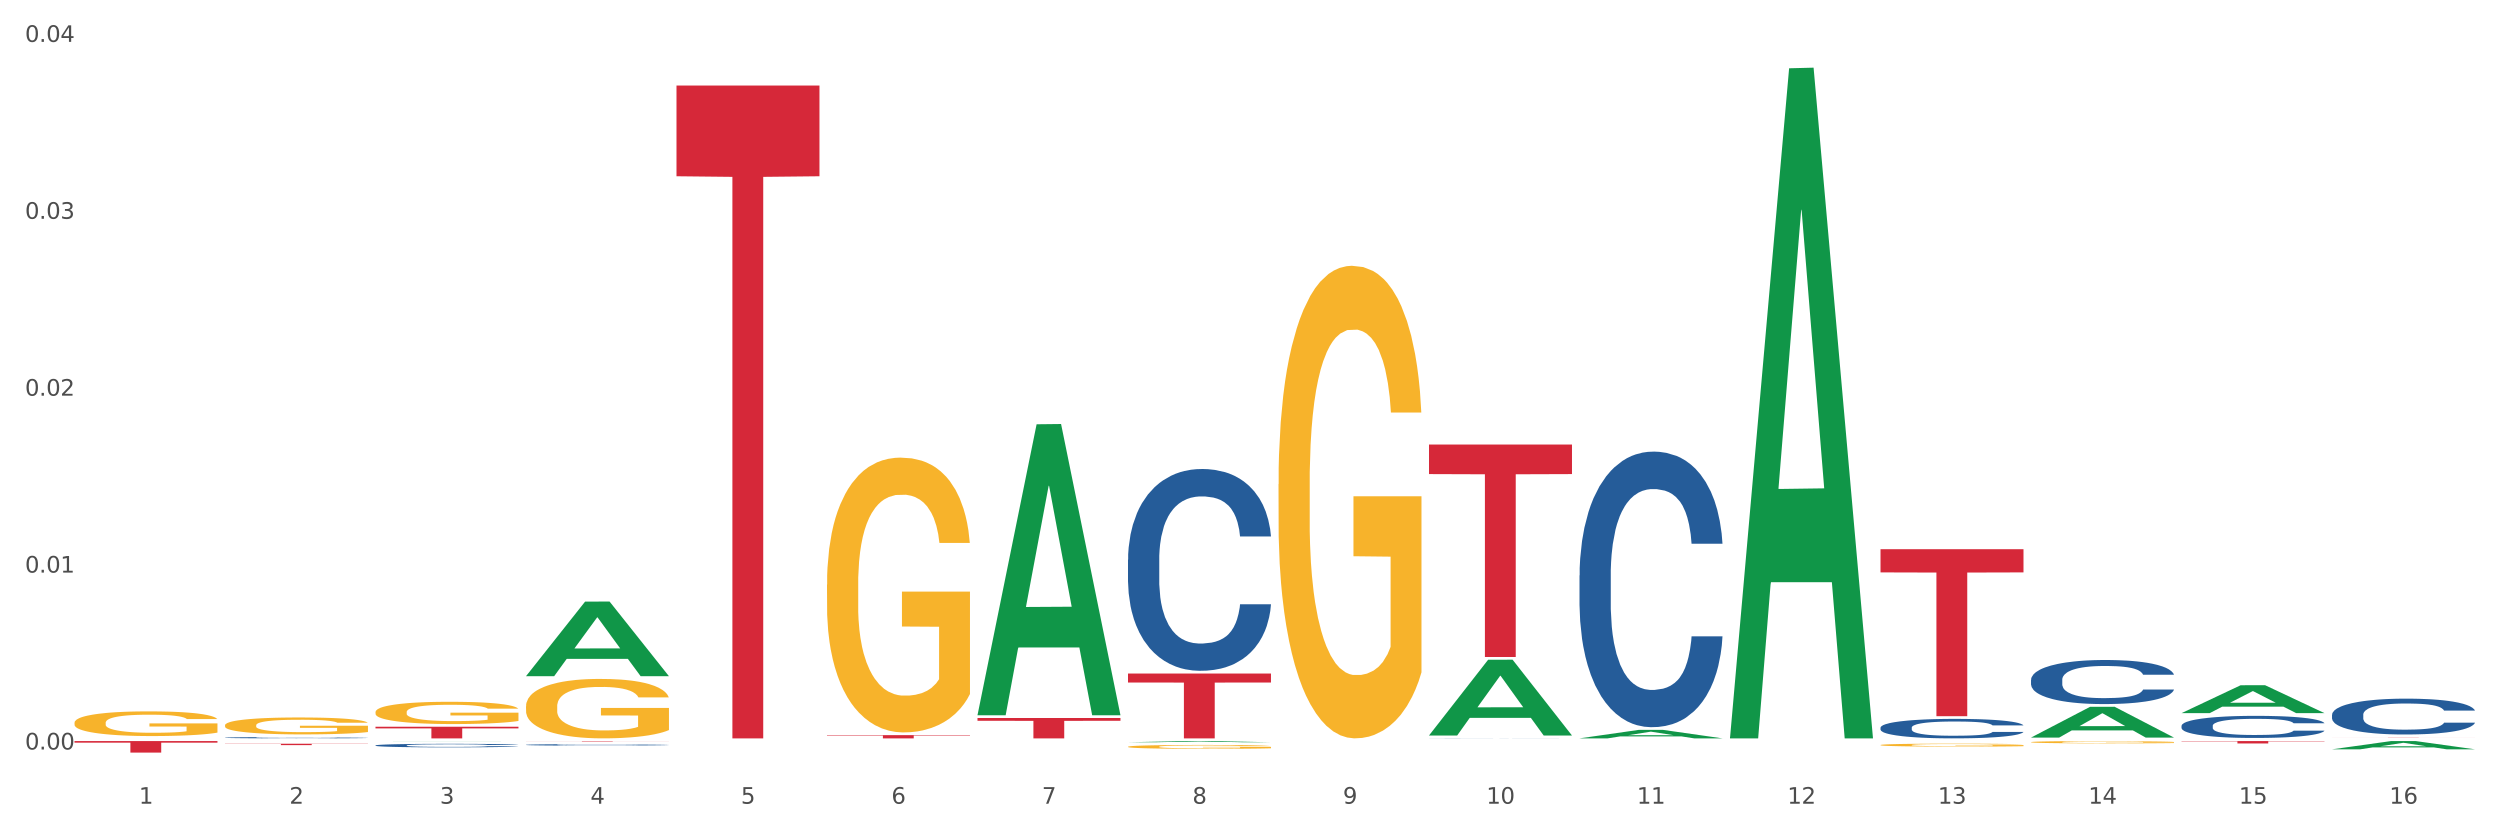 <?xml version="1.0" encoding="utf-8" standalone="no"?>
<!DOCTYPE svg PUBLIC "-//W3C//DTD SVG 1.1//EN"
  "http://www.w3.org/Graphics/SVG/1.1/DTD/svg11.dtd">
<svg xmlns:xlink="http://www.w3.org/1999/xlink" width="1080pt" height="360pt" viewBox="0 0 1080 360" xmlns="http://www.w3.org/2000/svg" version="1.1">
 <rect x="0" y="0" width="1080" height="360" fill="#333333" stroke="none"/>
 <defs>
  <style type="text/css">*{stroke-linejoin: round; stroke-linecap: butt}</style>
 </defs>
 <g id="figure_1">
  <g id="patch_1">
   <path d="M 0 360 
L 1080 360 
L 1080 0 
L 0 0 
z
" style="fill: #ffffff; stroke: #ffffff; stroke-linejoin: miter"/>
  </g>
  <g id="axes_1">
   <g id="matplotlib.axis_1">
    <g id="xtick_1">
     <g id="text_1">
      <!-- 1 -->
      <g style="fill: #4d4d4d" transform="translate(60.004 347.204) scale(0.096 -0.096)">
       <defs>
        <path id="DejaVuSans-31" d="M 794 531 
L 1825 531 
L 1825 4091 
L 703 3866 
L 703 4441 
L 1819 4666 
L 2450 4666 
L 2450 531 
L 3481 531 
L 3481 0 
L 794 0 
L 794 531 
z
" transform="scale(0.016)"/>
       </defs>
       <use xlink:href="#DejaVuSans-31"/>
      </g>
     </g>
    </g>
    <g id="xtick_2">
     <g id="text_2">
      <!-- 2 -->
      <g style="fill: #4d4d4d" transform="translate(125.021 347.204) scale(0.096 -0.096)">
       <defs>
        <path id="DejaVuSans-32" d="M 1228 531 
L 3431 531 
L 3431 0 
L 469 0 
L 469 531 
Q 828 903 1448 1529 
Q 2069 2156 2228 2338 
Q 2531 2678 2651 2914 
Q 2772 3150 2772 3378 
Q 2772 3750 2511 3984 
Q 2250 4219 1831 4219 
Q 1534 4219 1204 4116 
Q 875 4013 500 3803 
L 500 4441 
Q 881 4594 1212 4672 
Q 1544 4750 1819 4750 
Q 2544 4750 2975 4387 
Q 3406 4025 3406 3419 
Q 3406 3131 3298 2873 
Q 3191 2616 2906 2266 
Q 2828 2175 2409 1742 
Q 1991 1309 1228 531 
z
" transform="scale(0.016)"/>
       </defs>
       <use xlink:href="#DejaVuSans-32"/>
      </g>
     </g>
    </g>
    <g id="xtick_3">
     <g id="text_3">
      <!-- 3 -->
      <g style="fill: #4d4d4d" transform="translate(190.039 347.204) scale(0.096 -0.096)">
       <defs>
        <path id="DejaVuSans-33" d="M 2597 2516 
Q 3050 2419 3304 2112 
Q 3559 1806 3559 1356 
Q 3559 666 3084 287 
Q 2609 -91 1734 -91 
Q 1441 -91 1130 -33 
Q 819 25 488 141 
L 488 750 
Q 750 597 1062 519 
Q 1375 441 1716 441 
Q 2309 441 2620 675 
Q 2931 909 2931 1356 
Q 2931 1769 2642 2001 
Q 2353 2234 1838 2234 
L 1294 2234 
L 1294 2753 
L 1863 2753 
Q 2328 2753 2575 2939 
Q 2822 3125 2822 3475 
Q 2822 3834 2567 4026 
Q 2313 4219 1838 4219 
Q 1578 4219 1281 4162 
Q 984 4106 628 3988 
L 628 4550 
Q 988 4650 1302 4700 
Q 1616 4750 1894 4750 
Q 2613 4750 3031 4423 
Q 3450 4097 3450 3541 
Q 3450 3153 3228 2886 
Q 3006 2619 2597 2516 
z
" transform="scale(0.016)"/>
       </defs>
       <use xlink:href="#DejaVuSans-33"/>
      </g>
     </g>
    </g>
    <g id="xtick_4">
     <g id="text_4">
      <!-- 4 -->
      <g style="fill: #4d4d4d" transform="translate(255.056 347.204) scale(0.096 -0.096)">
       <defs>
        <path id="DejaVuSans-34" d="M 2419 4116 
L 825 1625 
L 2419 1625 
L 2419 4116 
z
M 2253 4666 
L 3047 4666 
L 3047 1625 
L 3713 1625 
L 3713 1100 
L 3047 1100 
L 3047 0 
L 2419 0 
L 2419 1100 
L 313 1100 
L 313 1709 
L 2253 4666 
z
" transform="scale(0.016)"/>
       </defs>
       <use xlink:href="#DejaVuSans-34"/>
      </g>
     </g>
    </g>
    <g id="xtick_5">
     <g id="text_5">
      <!-- 5 -->
      <g style="fill: #4d4d4d" transform="translate(320.073 347.204) scale(0.096 -0.096)">
       <defs>
        <path id="DejaVuSans-35" d="M 691 4666 
L 3169 4666 
L 3169 4134 
L 1269 4134 
L 1269 2991 
Q 1406 3038 1543 3061 
Q 1681 3084 1819 3084 
Q 2600 3084 3056 2656 
Q 3513 2228 3513 1497 
Q 3513 744 3044 326 
Q 2575 -91 1722 -91 
Q 1428 -91 1123 -41 
Q 819 9 494 109 
L 494 744 
Q 775 591 1075 516 
Q 1375 441 1709 441 
Q 2250 441 2565 725 
Q 2881 1009 2881 1497 
Q 2881 1984 2565 2268 
Q 2250 2553 1709 2553 
Q 1456 2553 1204 2497 
Q 953 2441 691 2322 
L 691 4666 
z
" transform="scale(0.016)"/>
       </defs>
       <use xlink:href="#DejaVuSans-35"/>
      </g>
     </g>
    </g>
    <g id="xtick_6">
     <g id="text_6">
      <!-- 6 -->
      <g style="fill: #4d4d4d" transform="translate(385.09 347.204) scale(0.096 -0.096)">
       <defs>
        <path id="DejaVuSans-36" d="M 2113 2584 
Q 1688 2584 1439 2293 
Q 1191 2003 1191 1497 
Q 1191 994 1439 701 
Q 1688 409 2113 409 
Q 2538 409 2786 701 
Q 3034 994 3034 1497 
Q 3034 2003 2786 2293 
Q 2538 2584 2113 2584 
z
M 3366 4563 
L 3366 3988 
Q 3128 4100 2886 4159 
Q 2644 4219 2406 4219 
Q 1781 4219 1451 3797 
Q 1122 3375 1075 2522 
Q 1259 2794 1537 2939 
Q 1816 3084 2150 3084 
Q 2853 3084 3261 2657 
Q 3669 2231 3669 1497 
Q 3669 778 3244 343 
Q 2819 -91 2113 -91 
Q 1303 -91 875 529 
Q 447 1150 447 2328 
Q 447 3434 972 4092 
Q 1497 4750 2381 4750 
Q 2619 4750 2861 4703 
Q 3103 4656 3366 4563 
z
" transform="scale(0.016)"/>
       </defs>
       <use xlink:href="#DejaVuSans-36"/>
      </g>
     </g>
    </g>
    <g id="xtick_7">
     <g id="text_7">
      <!-- 7 -->
      <g style="fill: #4d4d4d" transform="translate(450.108 347.204) scale(0.096 -0.096)">
       <defs>
        <path id="DejaVuSans-37" d="M 525 4666 
L 3525 4666 
L 3525 4397 
L 1831 0 
L 1172 0 
L 2766 4134 
L 525 4134 
L 525 4666 
z
" transform="scale(0.016)"/>
       </defs>
       <use xlink:href="#DejaVuSans-37"/>
      </g>
     </g>
    </g>
    <g id="xtick_8">
     <g id="text_8">
      <!-- 8 -->
      <g style="fill: #4d4d4d" transform="translate(515.125 347.204) scale(0.096 -0.096)">
       <defs>
        <path id="DejaVuSans-38" d="M 2034 2216 
Q 1584 2216 1326 1975 
Q 1069 1734 1069 1313 
Q 1069 891 1326 650 
Q 1584 409 2034 409 
Q 2484 409 2743 651 
Q 3003 894 3003 1313 
Q 3003 1734 2745 1975 
Q 2488 2216 2034 2216 
z
M 1403 2484 
Q 997 2584 770 2862 
Q 544 3141 544 3541 
Q 544 4100 942 4425 
Q 1341 4750 2034 4750 
Q 2731 4750 3128 4425 
Q 3525 4100 3525 3541 
Q 3525 3141 3298 2862 
Q 3072 2584 2669 2484 
Q 3125 2378 3379 2068 
Q 3634 1759 3634 1313 
Q 3634 634 3220 271 
Q 2806 -91 2034 -91 
Q 1263 -91 848 271 
Q 434 634 434 1313 
Q 434 1759 690 2068 
Q 947 2378 1403 2484 
z
M 1172 3481 
Q 1172 3119 1398 2916 
Q 1625 2713 2034 2713 
Q 2441 2713 2670 2916 
Q 2900 3119 2900 3481 
Q 2900 3844 2670 4047 
Q 2441 4250 2034 4250 
Q 1625 4250 1398 4047 
Q 1172 3844 1172 3481 
z
" transform="scale(0.016)"/>
       </defs>
       <use xlink:href="#DejaVuSans-38"/>
      </g>
     </g>
    </g>
    <g id="xtick_9">
     <g id="text_9">
      <!-- 9 -->
      <g style="fill: #4d4d4d" transform="translate(580.142 347.204) scale(0.096 -0.096)">
       <defs>
        <path id="DejaVuSans-39" d="M 703 97 
L 703 672 
Q 941 559 1184 500 
Q 1428 441 1663 441 
Q 2288 441 2617 861 
Q 2947 1281 2994 2138 
Q 2813 1869 2534 1725 
Q 2256 1581 1919 1581 
Q 1219 1581 811 2004 
Q 403 2428 403 3163 
Q 403 3881 828 4315 
Q 1253 4750 1959 4750 
Q 2769 4750 3195 4129 
Q 3622 3509 3622 2328 
Q 3622 1225 3098 567 
Q 2575 -91 1691 -91 
Q 1453 -91 1209 -44 
Q 966 3 703 97 
z
M 1959 2075 
Q 2384 2075 2632 2365 
Q 2881 2656 2881 3163 
Q 2881 3666 2632 3958 
Q 2384 4250 1959 4250 
Q 1534 4250 1286 3958 
Q 1038 3666 1038 3163 
Q 1038 2656 1286 2365 
Q 1534 2075 1959 2075 
z
" transform="scale(0.016)"/>
       </defs>
       <use xlink:href="#DejaVuSans-39"/>
      </g>
     </g>
    </g>
    <g id="xtick_10">
     <g id="text_10">
      <!-- 10 -->
      <g style="fill: #4d4d4d" transform="translate(642.105 347.204) scale(0.096 -0.096)">
       <defs>
        <path id="DejaVuSans-30" d="M 2034 4250 
Q 1547 4250 1301 3770 
Q 1056 3291 1056 2328 
Q 1056 1369 1301 889 
Q 1547 409 2034 409 
Q 2525 409 2770 889 
Q 3016 1369 3016 2328 
Q 3016 3291 2770 3770 
Q 2525 4250 2034 4250 
z
M 2034 4750 
Q 2819 4750 3233 4129 
Q 3647 3509 3647 2328 
Q 3647 1150 3233 529 
Q 2819 -91 2034 -91 
Q 1250 -91 836 529 
Q 422 1150 422 2328 
Q 422 3509 836 4129 
Q 1250 4750 2034 4750 
z
" transform="scale(0.016)"/>
       </defs>
       <use xlink:href="#DejaVuSans-31"/>
       <use xlink:href="#DejaVuSans-30" transform="translate(63.623 0)"/>
      </g>
     </g>
    </g>
    <g id="xtick_11">
     <g id="text_11">
      <!-- 11 -->
      <g style="fill: #4d4d4d" transform="translate(707.123 347.204) scale(0.096 -0.096)">
       <use xlink:href="#DejaVuSans-31"/>
       <use xlink:href="#DejaVuSans-31" transform="translate(63.623 0)"/>
      </g>
     </g>
    </g>
    <g id="xtick_12">
     <g id="text_12">
      <!-- 12 -->
      <g style="fill: #4d4d4d" transform="translate(772.14 347.204) scale(0.096 -0.096)">
       <use xlink:href="#DejaVuSans-31"/>
       <use xlink:href="#DejaVuSans-32" transform="translate(63.623 0)"/>
      </g>
     </g>
    </g>
    <g id="xtick_13">
     <g id="text_13">
      <!-- 13 -->
      <g style="fill: #4d4d4d" transform="translate(837.157 347.204) scale(0.096 -0.096)">
       <use xlink:href="#DejaVuSans-31"/>
       <use xlink:href="#DejaVuSans-33" transform="translate(63.623 0)"/>
      </g>
     </g>
    </g>
    <g id="xtick_14">
     <g id="text_14">
      <!-- 14 -->
      <g style="fill: #4d4d4d" transform="translate(902.174 347.204) scale(0.096 -0.096)">
       <use xlink:href="#DejaVuSans-31"/>
       <use xlink:href="#DejaVuSans-34" transform="translate(63.623 0)"/>
      </g>
     </g>
    </g>
    <g id="xtick_15">
     <g id="text_15">
      <!-- 15 -->
      <g style="fill: #4d4d4d" transform="translate(967.192 347.204) scale(0.096 -0.096)">
       <use xlink:href="#DejaVuSans-31"/>
       <use xlink:href="#DejaVuSans-35" transform="translate(63.623 0)"/>
      </g>
     </g>
    </g>
    <g id="xtick_16">
     <g id="text_16">
      <!-- 16 -->
      <g style="fill: #4d4d4d" transform="translate(1032.209 347.204) scale(0.096 -0.096)">
       <use xlink:href="#DejaVuSans-31"/>
       <use xlink:href="#DejaVuSans-36" transform="translate(63.623 0)"/>
      </g>
     </g>
    </g>
    <g id="xtick_17"/>
    <g id="xtick_18"/>
    <g id="xtick_19"/>
    <g id="xtick_20"/>
    <g id="xtick_21"/>
    <g id="xtick_22"/>
    <g id="xtick_23"/>
    <g id="xtick_24"/>
    <g id="xtick_25"/>
    <g id="xtick_26"/>
    <g id="xtick_27"/>
    <g id="xtick_28"/>
    <g id="xtick_29"/>
    <g id="xtick_30"/>
    <g id="xtick_31"/>
   </g>
   <g id="matplotlib.axis_2">
    <g id="ytick_1">
     <g id="text_17">
      <!-- 0.00 -->
      <g style="fill: #4d4d4d" transform="translate(10.8 323.784) scale(0.096 -0.096)">
       <defs>
        <path id="DejaVuSans-2e" d="M 684 794 
L 1344 794 
L 1344 0 
L 684 0 
L 684 794 
z
" transform="scale(0.016)"/>
       </defs>
       <use xlink:href="#DejaVuSans-30"/>
       <use xlink:href="#DejaVuSans-2e" transform="translate(63.623 0)"/>
       <use xlink:href="#DejaVuSans-30" transform="translate(95.41 0)"/>
       <use xlink:href="#DejaVuSans-30" transform="translate(159.033 0)"/>
      </g>
     </g>
    </g>
    <g id="ytick_2">
     <g id="text_18">
      <!-- 0.01 -->
      <g style="fill: #4d4d4d" transform="translate(10.8 247.363) scale(0.096 -0.096)">
       <use xlink:href="#DejaVuSans-30"/>
       <use xlink:href="#DejaVuSans-2e" transform="translate(63.623 0)"/>
       <use xlink:href="#DejaVuSans-30" transform="translate(95.41 0)"/>
       <use xlink:href="#DejaVuSans-31" transform="translate(159.033 0)"/>
      </g>
     </g>
    </g>
    <g id="ytick_3">
     <g id="text_19">
      <!-- 0.02 -->
      <g style="fill: #4d4d4d" transform="translate(10.8 170.941) scale(0.096 -0.096)">
       <use xlink:href="#DejaVuSans-30"/>
       <use xlink:href="#DejaVuSans-2e" transform="translate(63.623 0)"/>
       <use xlink:href="#DejaVuSans-30" transform="translate(95.41 0)"/>
       <use xlink:href="#DejaVuSans-32" transform="translate(159.033 0)"/>
      </g>
     </g>
    </g>
    <g id="ytick_4">
     <g id="text_20">
      <!-- 0.03 -->
      <g style="fill: #4d4d4d" transform="translate(10.8 94.519) scale(0.096 -0.096)">
       <use xlink:href="#DejaVuSans-30"/>
       <use xlink:href="#DejaVuSans-2e" transform="translate(63.623 0)"/>
       <use xlink:href="#DejaVuSans-30" transform="translate(95.41 0)"/>
       <use xlink:href="#DejaVuSans-33" transform="translate(159.033 0)"/>
      </g>
     </g>
    </g>
    <g id="ytick_5">
     <g id="text_21">
      <!-- 0.04 -->
      <g style="fill: #4d4d4d" transform="translate(10.8 18.097) scale(0.096 -0.096)">
       <use xlink:href="#DejaVuSans-30"/>
       <use xlink:href="#DejaVuSans-2e" transform="translate(63.623 0)"/>
       <use xlink:href="#DejaVuSans-30" transform="translate(95.41 0)"/>
       <use xlink:href="#DejaVuSans-34" transform="translate(159.033 0)"/>
      </g>
     </g>
    </g>
    <g id="ytick_6"/>
    <g id="ytick_7"/>
    <g id="ytick_8"/>
    <g id="ytick_9"/>
   </g>
   <g id="PolyCollection_1">
    <path d="M 942.416 320.137 
L 1004.183 320.137 
L 1004.183 320.281 
L 979.886 320.282 
L 979.886 321.169 
L 966.567 321.169 
L 966.567 320.282 
L 942.416 320.281 
L 942.416 320.138 
L 942.416 320.137 
z
" clip-path="url(#p44c52e5674)" style="fill: #d62839"/>
    <path d="M 812.382 237.25 
L 874.148 237.25 
L 874.148 247.275 
L 849.852 247.343 
L 849.852 309.391 
L 836.532 309.391 
L 836.532 247.343 
L 812.382 247.275 
L 812.382 237.318 
L 812.382 237.25 
z
" clip-path="url(#p44c52e5674)" style="fill: #d62839"/>
    <path d="M 942.416 308.058 
L 942.48 308.047 
L 967.951 296.023 
L 978.521 296.011 
L 1004.183 308.081 
L 991.957 308.081 
L 986.417 305.27 
L 960.118 305.27 
L 959.927 305.316 
L 954.579 308.081 
L 942.416 308.081 
L 942.416 308.058 
L 963.43 303.593 
L 983.106 303.582 
L 973.363 298.584 
L 973.236 298.561 
L 973.109 298.595 
L 963.366 303.582 
L 963.43 303.593 
L 942.416 308.058 
z
" clip-path="url(#p44c52e5674)" style="fill: #109648"/>
    <path d="M 1007.434 323.702 
L 1007.497 323.698 
L 1032.968 320.141 
L 1043.538 320.137 
L 1069.2 323.708 
L 1056.974 323.708 
L 1051.434 322.877 
L 1025.136 322.877 
L 1024.945 322.89 
L 1019.596 323.708 
L 1007.434 323.708 
L 1007.434 323.702 
L 1028.447 322.381 
L 1048.123 322.377 
L 1038.38 320.898 
L 1038.253 320.892 
L 1038.126 320.902 
L 1028.383 322.377 
L 1028.447 322.381 
L 1007.434 323.702 
z
" clip-path="url(#p44c52e5674)" style="fill: #109648"/>
    <path d="M 162.209 320.163 
L 162.273 320.163 
L 187.744 320.137 
L 198.314 320.137 
L 223.976 320.163 
L 211.75 320.163 
L 206.21 320.157 
L 179.912 320.157 
L 179.721 320.157 
L 174.372 320.163 
L 162.209 320.163 
L 162.209 320.163 
L 183.223 320.154 
L 202.899 320.154 
L 193.156 320.143 
L 193.029 320.143 
L 192.902 320.143 
L 183.159 320.154 
L 183.223 320.154 
L 162.209 320.163 
z
" clip-path="url(#p44c52e5674)" style="fill: #109648"/>
    <path d="M 227.227 292.072 
L 227.29 292.042 
L 252.761 259.893 
L 263.331 259.863 
L 288.993 292.132 
L 276.767 292.132 
L 271.227 284.618 
L 244.929 284.618 
L 244.738 284.739 
L 239.389 292.132 
L 227.227 292.132 
L 227.227 292.072 
L 248.24 280.134 
L 267.916 280.103 
L 258.174 266.741 
L 258.046 266.68 
L 257.919 266.771 
L 248.176 280.103 
L 248.24 280.134 
L 227.227 292.072 
z
" clip-path="url(#p44c52e5674)" style="fill: #109648"/>
    <path d="M 422.278 308.77 
L 422.342 308.652 
L 447.813 183.288 
L 458.383 183.17 
L 484.045 309.007 
L 471.819 309.007 
L 466.279 279.704 
L 439.981 279.704 
L 439.79 280.176 
L 434.441 309.007 
L 422.278 309.007 
L 422.278 308.77 
L 443.292 262.217 
L 462.968 262.099 
L 453.225 209.992 
L 453.098 209.755 
L 452.971 210.11 
L 443.228 262.099 
L 443.292 262.217 
L 422.278 308.77 
z
" clip-path="url(#p44c52e5674)" style="fill: #109648"/>
    <path d="M 487.296 320.656 
L 487.359 320.656 
L 512.83 320.138 
L 523.4 320.137 
L 549.062 320.657 
L 536.836 320.657 
L 531.296 320.536 
L 504.998 320.536 
L 504.807 320.538 
L 499.458 320.657 
L 487.296 320.657 
L 487.296 320.656 
L 508.309 320.464 
L 527.985 320.463 
L 518.243 320.248 
L 518.115 320.247 
L 517.988 320.249 
L 508.245 320.463 
L 508.309 320.464 
L 487.296 320.656 
z
" clip-path="url(#p44c52e5674)" style="fill: #109648"/>
    <path d="M 617.33 317.682 
L 617.394 317.651 
L 642.865 285.015 
L 653.435 284.984 
L 679.097 317.744 
L 666.871 317.744 
L 661.331 310.115 
L 635.032 310.115 
L 634.841 310.238 
L 629.492 317.744 
L 617.33 317.744 
L 617.33 317.682 
L 638.343 305.563 
L 658.02 305.532 
L 648.277 291.967 
L 648.15 291.905 
L 648.022 291.997 
L 638.28 305.532 
L 638.343 305.563 
L 617.33 317.682 
z
" clip-path="url(#p44c52e5674)" style="fill: #109648"/>
    <path d="M 682.347 318.967 
L 682.411 318.963 
L 707.882 315.315 
L 718.452 315.312 
L 744.114 318.974 
L 731.888 318.974 
L 726.348 318.121 
L 700.05 318.121 
L 699.859 318.135 
L 694.51 318.974 
L 682.347 318.974 
L 682.347 318.967 
L 703.361 317.612 
L 723.037 317.609 
L 713.294 316.092 
L 713.167 316.086 
L 713.04 316.096 
L 703.297 317.609 
L 703.361 317.612 
L 682.347 318.967 
z
" clip-path="url(#p44c52e5674)" style="fill: #109648"/>
    <path d="M 747.365 318.429 
L 747.428 318.157 
L 772.899 29.5 
L 783.469 29.228 
L 809.131 318.974 
L 796.905 318.974 
L 791.365 251.502 
L 765.067 251.502 
L 764.876 252.591 
L 759.527 318.974 
L 747.365 318.974 
L 747.365 318.429 
L 768.378 211.237 
L 788.054 210.965 
L 778.312 90.986 
L 778.184 90.442 
L 778.057 91.258 
L 768.314 210.965 
L 768.378 211.237 
L 747.365 318.429 
z
" clip-path="url(#p44c52e5674)" style="fill: #109648"/>
    <path d="M 877.399 318.611 
L 877.463 318.598 
L 902.933 305.335 
L 913.504 305.322 
L 939.166 318.636 
L 926.94 318.636 
L 921.4 315.535 
L 895.101 315.535 
L 894.91 315.585 
L 889.561 318.636 
L 877.399 318.636 
L 877.399 318.611 
L 898.412 313.685 
L 918.089 313.673 
L 908.346 308.16 
L 908.219 308.135 
L 908.091 308.172 
L 898.349 313.673 
L 898.412 313.685 
L 877.399 318.611 
z
" clip-path="url(#p44c52e5674)" style="fill: #109648"/>
    <path d="M 617.33 318.937 
L 617.403 318.937 
L 617.403 318.935 
L 617.622 318.933 
L 618.425 318.929 
L 619.447 318.926 
L 621.2 318.922 
L 622.149 318.92 
L 623.39 318.918 
L 625.945 318.916 
L 628.866 318.913 
L 630.91 318.912 
L 632.443 318.911 
L 635.875 318.91 
L 637.846 318.909 
L 639.89 318.908 
L 641.642 318.908 
L 644.563 318.908 
L 646.899 318.907 
L 649.601 318.907 
L 651.864 318.907 
L 654.857 318.908 
L 659.238 318.908 
L 660.917 318.909 
L 663.18 318.909 
L 665.517 318.91 
L 667.415 318.911 
L 669.605 318.913 
L 671.869 318.915 
L 674.059 318.917 
L 675.592 318.919 
L 676.833 318.921 
L 677.928 318.924 
L 678.732 318.927 
L 679.097 318.929 
L 665.736 318.929 
L 665.371 318.927 
L 664.641 318.925 
L 663.91 318.923 
L 663.107 318.922 
L 661.866 318.92 
L 660.771 318.919 
L 658.946 318.918 
L 657.267 318.917 
L 655.879 318.917 
L 654.2 318.917 
L 650.623 318.916 
L 648.067 318.916 
L 646.461 318.916 
L 644.49 318.917 
L 642.811 318.917 
L 640.839 318.918 
L 639.306 318.919 
L 637.773 318.92 
L 636.897 318.92 
L 635.583 318.922 
L 634.707 318.923 
L 633.538 318.925 
L 632.881 318.926 
L 631.713 318.93 
L 631.202 318.932 
L 630.983 318.934 
L 630.837 318.936 
L 630.837 318.945 
L 631.275 318.949 
L 631.64 318.951 
L 632.224 318.953 
L 633.319 318.956 
L 634.926 318.959 
L 636.605 318.96 
L 637.992 318.962 
L 639.306 318.962 
L 640.62 318.963 
L 642.227 318.964 
L 643.541 318.964 
L 645.512 318.964 
L 647.848 318.965 
L 649.674 318.965 
L 653.397 318.964 
L 655.076 318.964 
L 656.683 318.964 
L 658.435 318.963 
L 659.822 318.962 
L 660.625 318.962 
L 661.939 318.961 
L 662.961 318.959 
L 663.837 318.958 
L 664.422 318.957 
L 665.079 318.955 
L 665.59 318.953 
L 665.736 318.952 
L 679.097 318.952 
L 678.805 318.954 
L 678.293 318.956 
L 677.271 318.959 
L 676.468 318.961 
L 675.227 318.963 
L 673.913 318.964 
L 672.088 318.966 
L 670.408 318.967 
L 668.656 318.969 
L 666.758 318.97 
L 663.326 318.971 
L 662.085 318.972 
L 659.457 318.972 
L 657.413 318.973 
L 654.419 318.973 
L 651.353 318.974 
L 648.14 318.974 
L 645.293 318.973 
L 642.154 318.973 
L 640.182 318.973 
L 637.992 318.972 
L 635.437 318.971 
L 633.027 318.97 
L 630.764 318.969 
L 628.647 318.968 
L 626.675 318.966 
L 624.12 318.964 
L 622.222 318.961 
L 620.835 318.959 
L 619.886 318.957 
L 618.936 318.954 
L 618.425 318.952 
L 617.622 318.948 
L 617.33 318.944 
L 617.33 318.937 
z
" clip-path="url(#p44c52e5674)" style="fill: #255c99"/>
    <path d="M 682.347 248.587 
L 682.42 248.478 
L 682.42 245.434 
L 682.639 241.302 
L 683.443 233.692 
L 684.465 227.929 
L 686.217 221.188 
L 687.166 218.361 
L 688.407 215.208 
L 690.963 210.098 
L 693.883 205.749 
L 695.927 203.357 
L 697.46 201.835 
L 700.892 199.117 
L 702.863 197.921 
L 704.907 196.942 
L 706.66 196.29 
L 709.58 195.529 
L 711.916 195.203 
L 714.618 195.094 
L 716.881 195.203 
L 719.875 195.638 
L 724.255 196.942 
L 725.934 197.703 
L 728.198 199.008 
L 730.534 200.748 
L 732.432 202.487 
L 734.623 204.988 
L 736.886 208.25 
L 739.076 212.381 
L 740.609 216.187 
L 741.85 220.21 
L 742.946 225.102 
L 743.749 230.43 
L 744.114 234.888 
L 730.753 234.888 
L 730.388 230.865 
L 729.658 226.516 
L 728.928 223.58 
L 728.125 221.188 
L 726.883 218.47 
L 725.788 216.73 
L 723.963 214.665 
L 722.284 213.36 
L 720.897 212.599 
L 719.217 211.946 
L 715.64 211.294 
L 713.085 211.294 
L 711.478 211.512 
L 709.507 212.055 
L 707.828 212.816 
L 705.857 214.121 
L 704.323 215.534 
L 702.79 217.383 
L 701.914 218.687 
L 700.6 221.079 
L 699.724 223.036 
L 698.556 226.407 
L 697.899 228.799 
L 696.73 234.996 
L 696.219 239.563 
L 696 242.716 
L 695.854 246.195 
L 695.854 263.156 
L 696.292 270.767 
L 696.657 274.029 
L 697.241 277.725 
L 698.337 282.509 
L 699.943 287.184 
L 701.622 290.555 
L 703.009 292.621 
L 704.323 294.143 
L 705.638 295.339 
L 707.244 296.426 
L 708.558 297.078 
L 710.529 297.731 
L 712.866 298.057 
L 714.691 298.057 
L 718.414 297.513 
L 720.094 296.97 
L 721.7 296.209 
L 723.452 295.013 
L 724.839 293.708 
L 725.642 292.729 
L 726.956 290.664 
L 727.979 288.489 
L 728.855 285.988 
L 729.439 283.814 
L 730.096 280.552 
L 730.607 276.856 
L 730.753 274.898 
L 744.114 274.898 
L 743.822 278.813 
L 743.311 282.618 
L 742.289 287.728 
L 741.485 290.664 
L 740.244 294.252 
L 738.93 297.296 
L 737.105 300.666 
L 735.426 303.167 
L 733.673 305.342 
L 731.775 307.299 
L 728.344 310.017 
L 727.102 310.778 
L 724.474 312.083 
L 722.43 312.844 
L 719.436 313.605 
L 716.37 314.04 
L 713.158 314.148 
L 710.31 313.931 
L 707.171 313.279 
L 705.2 312.626 
L 703.009 311.648 
L 700.454 310.126 
L 698.045 308.277 
L 695.781 306.103 
L 693.664 303.602 
L 691.693 300.775 
L 689.137 296.1 
L 687.239 291.533 
L 685.852 287.293 
L 684.903 283.705 
L 683.954 279.139 
L 683.443 275.986 
L 682.639 268.375 
L 682.347 261.308 
L 682.347 248.587 
z
" clip-path="url(#p44c52e5674)" style="fill: #255c99"/>
    <path d="M 812.382 314.337 
L 812.455 314.33 
L 812.455 314.114 
L 812.674 313.822 
L 813.477 313.284 
L 814.499 312.877 
L 816.251 312.4 
L 817.201 312.2 
L 818.442 311.977 
L 820.997 311.616 
L 823.917 311.308 
L 825.962 311.139 
L 827.495 311.031 
L 830.926 310.839 
L 832.898 310.755 
L 834.942 310.685 
L 836.694 310.639 
L 839.615 310.585 
L 841.951 310.562 
L 844.652 310.555 
L 846.916 310.562 
L 849.909 310.593 
L 854.29 310.685 
L 855.969 310.739 
L 858.232 310.832 
L 860.568 310.955 
L 862.467 311.078 
L 864.657 311.254 
L 866.92 311.485 
L 869.111 311.777 
L 870.644 312.046 
L 871.885 312.331 
L 872.98 312.677 
L 873.783 313.053 
L 874.148 313.369 
L 860.787 313.369 
L 860.422 313.084 
L 859.692 312.777 
L 858.962 312.569 
L 858.159 312.4 
L 856.918 312.208 
L 855.823 312.085 
L 853.998 311.939 
L 852.318 311.846 
L 850.931 311.793 
L 849.252 311.746 
L 845.674 311.7 
L 843.119 311.7 
L 841.513 311.716 
L 839.542 311.754 
L 837.862 311.808 
L 835.891 311.9 
L 834.358 312 
L 832.825 312.131 
L 831.949 312.223 
L 830.634 312.392 
L 829.758 312.531 
L 828.59 312.769 
L 827.933 312.938 
L 826.765 313.376 
L 826.254 313.699 
L 826.035 313.922 
L 825.889 314.168 
L 825.889 315.368 
L 826.327 315.906 
L 826.692 316.137 
L 827.276 316.398 
L 828.371 316.736 
L 829.977 317.067 
L 831.657 317.305 
L 833.044 317.451 
L 834.358 317.559 
L 835.672 317.643 
L 837.278 317.72 
L 838.592 317.767 
L 840.564 317.813 
L 842.9 317.836 
L 844.725 317.836 
L 848.449 317.797 
L 850.128 317.759 
L 851.734 317.705 
L 853.486 317.62 
L 854.874 317.528 
L 855.677 317.459 
L 856.991 317.313 
L 858.013 317.159 
L 858.889 316.982 
L 859.473 316.829 
L 860.13 316.598 
L 860.641 316.336 
L 860.787 316.198 
L 874.148 316.198 
L 873.856 316.475 
L 873.345 316.744 
L 872.323 317.105 
L 871.52 317.313 
L 870.279 317.567 
L 868.965 317.782 
L 867.139 318.02 
L 865.46 318.197 
L 863.708 318.351 
L 861.81 318.489 
L 858.378 318.681 
L 857.137 318.735 
L 854.509 318.828 
L 852.464 318.881 
L 849.471 318.935 
L 846.405 318.966 
L 843.192 318.974 
L 840.345 318.958 
L 837.205 318.912 
L 835.234 318.866 
L 833.044 318.797 
L 830.488 318.689 
L 828.079 318.558 
L 825.816 318.405 
L 823.698 318.228 
L 821.727 318.028 
L 819.172 317.697 
L 817.274 317.374 
L 815.886 317.075 
L 814.937 316.821 
L 813.988 316.498 
L 813.477 316.275 
L 812.674 315.737 
L 812.382 315.237 
L 812.382 314.337 
z
" clip-path="url(#p44c52e5674)" style="fill: #255c99"/>
    <path d="M 877.399 293.674 
L 877.472 293.657 
L 877.472 293.17 
L 877.691 292.509 
L 878.494 291.292 
L 879.516 290.37 
L 881.269 289.292 
L 882.218 288.84 
L 883.459 288.336 
L 886.014 287.519 
L 888.935 286.823 
L 890.979 286.441 
L 892.512 286.197 
L 895.944 285.763 
L 897.915 285.572 
L 899.959 285.415 
L 901.711 285.311 
L 904.632 285.189 
L 906.968 285.137 
L 909.67 285.119 
L 911.933 285.137 
L 914.926 285.206 
L 919.307 285.415 
L 920.986 285.537 
L 923.249 285.745 
L 925.586 286.024 
L 927.484 286.302 
L 929.674 286.702 
L 931.938 287.223 
L 934.128 287.884 
L 935.661 288.493 
L 936.902 289.136 
L 937.997 289.918 
L 938.8 290.77 
L 939.166 291.483 
L 925.805 291.483 
L 925.44 290.84 
L 924.71 290.144 
L 923.979 289.675 
L 923.176 289.292 
L 921.935 288.858 
L 920.84 288.58 
L 919.015 288.249 
L 917.336 288.041 
L 915.948 287.919 
L 914.269 287.814 
L 910.692 287.71 
L 908.136 287.71 
L 906.53 287.745 
L 904.559 287.832 
L 902.88 287.954 
L 900.908 288.162 
L 899.375 288.388 
L 897.842 288.684 
L 896.966 288.892 
L 895.652 289.275 
L 894.775 289.588 
L 893.607 290.127 
L 892.95 290.509 
L 891.782 291.501 
L 891.271 292.231 
L 891.052 292.735 
L 890.906 293.291 
L 890.906 296.004 
L 891.344 297.221 
L 891.709 297.743 
L 892.293 298.334 
L 893.388 299.099 
L 894.995 299.846 
L 896.674 300.385 
L 898.061 300.716 
L 899.375 300.959 
L 900.689 301.15 
L 902.296 301.324 
L 903.61 301.429 
L 905.581 301.533 
L 907.917 301.585 
L 909.743 301.585 
L 913.466 301.498 
L 915.145 301.411 
L 916.751 301.29 
L 918.504 301.098 
L 919.891 300.89 
L 920.694 300.733 
L 922.008 300.403 
L 923.03 300.055 
L 923.906 299.655 
L 924.491 299.307 
L 925.148 298.786 
L 925.659 298.195 
L 925.805 297.882 
L 939.166 297.882 
L 938.873 298.508 
L 938.362 299.116 
L 937.34 299.933 
L 936.537 300.403 
L 935.296 300.977 
L 933.982 301.463 
L 932.157 302.002 
L 930.477 302.402 
L 928.725 302.75 
L 926.827 303.063 
L 923.395 303.498 
L 922.154 303.619 
L 919.526 303.828 
L 917.482 303.95 
L 914.488 304.071 
L 911.422 304.141 
L 908.209 304.158 
L 905.362 304.124 
L 902.223 304.019 
L 900.251 303.915 
L 898.061 303.759 
L 895.506 303.515 
L 893.096 303.22 
L 890.833 302.872 
L 888.716 302.472 
L 886.744 302.02 
L 884.189 301.272 
L 882.291 300.542 
L 880.904 299.864 
L 879.954 299.29 
L 879.005 298.56 
L 878.494 298.056 
L 877.691 296.838 
L 877.399 295.708 
L 877.399 293.674 
z
" clip-path="url(#p44c52e5674)" style="fill: #255c99"/>
    <path d="M 942.416 313.538 
L 942.489 313.53 
L 942.489 313.285 
L 942.708 312.954 
L 943.512 312.343 
L 944.534 311.88 
L 946.286 311.339 
L 947.235 311.112 
L 948.476 310.859 
L 951.032 310.449 
L 953.952 310.1 
L 955.996 309.908 
L 957.529 309.786 
L 960.961 309.568 
L 962.932 309.472 
L 964.976 309.393 
L 966.729 309.341 
L 969.649 309.28 
L 971.985 309.253 
L 974.687 309.245 
L 976.95 309.253 
L 979.943 309.288 
L 984.324 309.393 
L 986.003 309.454 
L 988.267 309.559 
L 990.603 309.698 
L 992.501 309.838 
L 994.691 310.039 
L 996.955 310.301 
L 999.145 310.632 
L 1000.678 310.938 
L 1001.919 311.261 
L 1003.015 311.653 
L 1003.818 312.081 
L 1004.183 312.439 
L 990.822 312.439 
L 990.457 312.116 
L 989.727 311.767 
L 988.997 311.531 
L 988.194 311.339 
L 986.952 311.121 
L 985.857 310.981 
L 984.032 310.816 
L 982.353 310.711 
L 980.966 310.65 
L 979.286 310.597 
L 975.709 310.545 
L 973.154 310.545 
L 971.547 310.562 
L 969.576 310.606 
L 967.897 310.667 
L 965.926 310.772 
L 964.392 310.885 
L 962.859 311.034 
L 961.983 311.138 
L 960.669 311.33 
L 959.793 311.488 
L 958.625 311.758 
L 957.967 311.95 
L 956.799 312.447 
L 956.288 312.814 
L 956.069 313.067 
L 955.923 313.346 
L 955.923 314.708 
L 956.361 315.319 
L 956.726 315.581 
L 957.31 315.877 
L 958.406 316.261 
L 960.012 316.637 
L 961.691 316.907 
L 963.078 317.073 
L 964.392 317.195 
L 965.707 317.291 
L 967.313 317.378 
L 968.627 317.431 
L 970.598 317.483 
L 972.935 317.509 
L 974.76 317.509 
L 978.483 317.466 
L 980.163 317.422 
L 981.769 317.361 
L 983.521 317.265 
L 984.908 317.16 
L 985.711 317.082 
L 987.025 316.916 
L 988.048 316.741 
L 988.924 316.541 
L 989.508 316.366 
L 990.165 316.104 
L 990.676 315.807 
L 990.822 315.65 
L 1004.183 315.65 
L 1003.891 315.965 
L 1003.38 316.27 
L 1002.358 316.68 
L 1001.554 316.916 
L 1000.313 317.204 
L 998.999 317.448 
L 997.174 317.719 
L 995.495 317.919 
L 993.742 318.094 
L 991.844 318.251 
L 988.413 318.469 
L 987.171 318.53 
L 984.543 318.635 
L 982.499 318.696 
L 979.505 318.757 
L 976.439 318.792 
L 973.227 318.801 
L 970.379 318.783 
L 967.24 318.731 
L 965.268 318.679 
L 963.078 318.6 
L 960.523 318.478 
L 958.114 318.33 
L 955.85 318.155 
L 953.733 317.954 
L 951.762 317.727 
L 949.206 317.352 
L 947.308 316.986 
L 945.921 316.645 
L 944.972 316.357 
L 944.023 315.991 
L 943.512 315.738 
L 942.708 315.127 
L 942.416 314.559 
L 942.416 313.538 
z
" clip-path="url(#p44c52e5674)" style="fill: #255c99"/>
    <path d="M 1007.434 308.773 
L 1007.507 308.759 
L 1007.507 308.363 
L 1007.726 307.825 
L 1008.529 306.835 
L 1009.551 306.085 
L 1011.303 305.208 
L 1012.252 304.841 
L 1013.493 304.43 
L 1016.049 303.765 
L 1018.969 303.199 
L 1021.013 302.888 
L 1022.547 302.69 
L 1025.978 302.337 
L 1027.949 302.181 
L 1029.994 302.054 
L 1031.746 301.969 
L 1034.666 301.87 
L 1037.003 301.827 
L 1039.704 301.813 
L 1041.967 301.827 
L 1044.961 301.884 
L 1049.341 302.054 
L 1051.021 302.153 
L 1053.284 302.322 
L 1055.62 302.549 
L 1057.518 302.775 
L 1059.709 303.1 
L 1061.972 303.525 
L 1064.162 304.062 
L 1065.696 304.558 
L 1066.937 305.081 
L 1068.032 305.718 
L 1068.835 306.411 
L 1069.2 306.991 
L 1055.839 306.991 
L 1055.474 306.467 
L 1054.744 305.902 
L 1054.014 305.52 
L 1053.211 305.208 
L 1051.97 304.855 
L 1050.875 304.628 
L 1049.049 304.36 
L 1047.37 304.19 
L 1045.983 304.091 
L 1044.304 304.006 
L 1040.726 303.921 
L 1038.171 303.921 
L 1036.565 303.949 
L 1034.593 304.02 
L 1032.914 304.119 
L 1030.943 304.289 
L 1029.41 304.473 
L 1027.876 304.713 
L 1027 304.883 
L 1025.686 305.194 
L 1024.81 305.449 
L 1023.642 305.887 
L 1022.985 306.199 
L 1021.817 307.005 
L 1021.306 307.599 
L 1021.086 308.009 
L 1020.94 308.462 
L 1020.94 310.669 
L 1021.379 311.659 
L 1021.744 312.084 
L 1022.328 312.565 
L 1023.423 313.187 
L 1025.029 313.795 
L 1026.708 314.234 
L 1028.095 314.503 
L 1029.41 314.701 
L 1030.724 314.856 
L 1032.33 314.998 
L 1033.644 315.083 
L 1035.615 315.168 
L 1037.952 315.21 
L 1039.777 315.21 
L 1043.501 315.139 
L 1045.18 315.069 
L 1046.786 314.97 
L 1048.538 314.814 
L 1049.925 314.644 
L 1050.728 314.517 
L 1052.043 314.248 
L 1053.065 313.965 
L 1053.941 313.64 
L 1054.525 313.357 
L 1055.182 312.932 
L 1055.693 312.451 
L 1055.839 312.197 
L 1069.2 312.197 
L 1068.908 312.706 
L 1068.397 313.201 
L 1067.375 313.866 
L 1066.572 314.248 
L 1065.33 314.715 
L 1064.016 315.111 
L 1062.191 315.55 
L 1060.512 315.875 
L 1058.76 316.158 
L 1056.861 316.413 
L 1053.43 316.766 
L 1052.189 316.865 
L 1049.56 317.035 
L 1047.516 317.134 
L 1044.523 317.233 
L 1041.456 317.29 
L 1038.244 317.304 
L 1035.396 317.275 
L 1032.257 317.191 
L 1030.286 317.106 
L 1028.095 316.978 
L 1025.54 316.78 
L 1023.131 316.54 
L 1020.867 316.257 
L 1018.75 315.932 
L 1016.779 315.564 
L 1014.224 314.955 
L 1012.325 314.361 
L 1010.938 313.81 
L 1009.989 313.343 
L 1009.04 312.749 
L 1008.529 312.338 
L 1007.726 311.348 
L 1007.434 310.428 
L 1007.434 308.773 
z
" clip-path="url(#p44c52e5674)" style="fill: #255c99"/>
    <path d="M 162.209 322.014 
L 162.282 322.012 
L 162.282 321.973 
L 162.502 321.92 
L 163.305 321.823 
L 164.327 321.749 
L 166.079 321.662 
L 167.028 321.626 
L 168.269 321.585 
L 170.825 321.52 
L 173.745 321.464 
L 175.789 321.433 
L 177.323 321.413 
L 180.754 321.379 
L 182.725 321.363 
L 184.77 321.351 
L 186.522 321.342 
L 189.442 321.332 
L 191.778 321.328 
L 194.48 321.327 
L 196.743 321.328 
L 199.737 321.334 
L 204.117 321.351 
L 205.796 321.36 
L 208.06 321.377 
L 210.396 321.399 
L 212.294 321.422 
L 214.485 321.454 
L 216.748 321.496 
L 218.938 321.549 
L 220.471 321.598 
L 221.713 321.649 
L 222.808 321.712 
L 223.611 321.781 
L 223.976 321.838 
L 210.615 321.838 
L 210.25 321.786 
L 209.52 321.73 
L 208.79 321.693 
L 207.987 321.662 
L 206.746 321.627 
L 205.65 321.605 
L 203.825 321.578 
L 202.146 321.561 
L 200.759 321.552 
L 199.079 321.543 
L 195.502 321.535 
L 192.947 321.535 
L 191.34 321.538 
L 189.369 321.545 
L 187.69 321.554 
L 185.719 321.571 
L 184.185 321.589 
L 182.652 321.613 
L 181.776 321.63 
L 180.462 321.661 
L 179.586 321.686 
L 178.418 321.729 
L 177.761 321.76 
L 176.592 321.839 
L 176.081 321.898 
L 175.862 321.938 
L 175.716 321.983 
L 175.716 322.201 
L 176.154 322.299 
L 176.519 322.341 
L 177.104 322.388 
L 178.199 322.45 
L 179.805 322.51 
L 181.484 322.553 
L 182.871 322.579 
L 184.185 322.599 
L 185.5 322.614 
L 187.106 322.628 
L 188.42 322.637 
L 190.391 322.645 
L 192.728 322.649 
L 194.553 322.649 
L 198.276 322.642 
L 199.956 322.635 
L 201.562 322.625 
L 203.314 322.61 
L 204.701 322.593 
L 205.504 322.581 
L 206.819 322.554 
L 207.841 322.526 
L 208.717 322.494 
L 209.301 322.466 
L 209.958 322.424 
L 210.469 322.377 
L 210.615 322.352 
L 223.976 322.352 
L 223.684 322.402 
L 223.173 322.451 
L 222.151 322.517 
L 221.348 322.554 
L 220.106 322.6 
L 218.792 322.639 
L 216.967 322.683 
L 215.288 322.715 
L 213.535 322.743 
L 211.637 322.768 
L 208.206 322.803 
L 206.965 322.813 
L 204.336 322.829 
L 202.292 322.839 
L 199.299 322.849 
L 196.232 322.854 
L 193.02 322.856 
L 190.172 322.853 
L 187.033 322.845 
L 185.062 322.836 
L 182.871 322.824 
L 180.316 322.804 
L 177.907 322.78 
L 175.643 322.753 
L 173.526 322.72 
L 171.555 322.684 
L 168.999 322.624 
L 167.101 322.565 
L 165.714 322.511 
L 164.765 322.465 
L 163.816 322.406 
L 163.305 322.366 
L 162.502 322.268 
L 162.209 322.177 
L 162.209 322.014 
z
" clip-path="url(#p44c52e5674)" style="fill: #255c99"/>
    <path d="M 227.227 321.765 
L 227.3 321.764 
L 227.3 321.748 
L 227.519 321.726 
L 228.322 321.686 
L 229.344 321.656 
L 231.096 321.62 
L 232.045 321.605 
L 233.287 321.589 
L 235.842 321.562 
L 238.762 321.539 
L 240.807 321.526 
L 242.34 321.518 
L 245.771 321.504 
L 247.743 321.497 
L 249.787 321.492 
L 251.539 321.489 
L 254.459 321.485 
L 256.796 321.483 
L 259.497 321.483 
L 261.76 321.483 
L 264.754 321.485 
L 269.134 321.492 
L 270.814 321.496 
L 273.077 321.503 
L 275.413 321.512 
L 277.312 321.522 
L 279.502 321.535 
L 281.765 321.552 
L 283.955 321.574 
L 285.489 321.594 
L 286.73 321.615 
L 287.825 321.641 
L 288.628 321.669 
L 288.993 321.692 
L 275.632 321.692 
L 275.267 321.671 
L 274.537 321.648 
L 273.807 321.633 
L 273.004 321.62 
L 271.763 321.606 
L 270.668 321.597 
L 268.842 321.586 
L 267.163 321.579 
L 265.776 321.575 
L 264.097 321.571 
L 260.519 321.568 
L 257.964 321.568 
L 256.358 321.569 
L 254.386 321.572 
L 252.707 321.576 
L 250.736 321.583 
L 249.203 321.59 
L 247.669 321.6 
L 246.793 321.607 
L 245.479 321.62 
L 244.603 321.63 
L 243.435 321.648 
L 242.778 321.66 
L 241.61 321.693 
L 241.099 321.717 
L 240.88 321.734 
L 240.734 321.752 
L 240.734 321.841 
L 241.172 321.881 
L 241.537 321.899 
L 242.121 321.918 
L 243.216 321.943 
L 244.822 321.968 
L 246.501 321.986 
L 247.889 321.997 
L 249.203 322.005 
L 250.517 322.011 
L 252.123 322.017 
L 253.437 322.02 
L 255.409 322.024 
L 257.745 322.025 
L 259.57 322.025 
L 263.294 322.022 
L 264.973 322.02 
L 266.579 322.016 
L 268.331 322.009 
L 269.718 322.002 
L 270.522 321.997 
L 271.836 321.986 
L 272.858 321.975 
L 273.734 321.962 
L 274.318 321.95 
L 274.975 321.933 
L 275.486 321.914 
L 275.632 321.903 
L 288.993 321.903 
L 288.701 321.924 
L 288.19 321.944 
L 287.168 321.971 
L 286.365 321.986 
L 285.124 322.005 
L 283.809 322.021 
L 281.984 322.039 
L 280.305 322.052 
L 278.553 322.064 
L 276.654 322.074 
L 273.223 322.088 
L 271.982 322.092 
L 269.353 322.099 
L 267.309 322.103 
L 264.316 322.107 
L 261.249 322.11 
L 258.037 322.11 
L 255.19 322.109 
L 252.05 322.106 
L 250.079 322.102 
L 247.889 322.097 
L 245.333 322.089 
L 242.924 322.079 
L 240.661 322.068 
L 238.543 322.055 
L 236.572 322.04 
L 234.017 322.015 
L 232.118 321.991 
L 230.731 321.969 
L 229.782 321.95 
L 228.833 321.926 
L 228.322 321.909 
L 227.519 321.869 
L 227.227 321.832 
L 227.227 321.765 
z
" clip-path="url(#p44c52e5674)" style="fill: #255c99"/>
    <path d="M 487.296 241.779 
L 487.369 241.7 
L 487.369 239.47 
L 487.588 236.445 
L 488.391 230.871 
L 489.413 226.652 
L 491.165 221.715 
L 492.114 219.645 
L 493.356 217.336 
L 495.911 213.594 
L 498.831 210.409 
L 500.876 208.658 
L 502.409 207.543 
L 505.84 205.553 
L 507.811 204.677 
L 509.856 203.96 
L 511.608 203.483 
L 514.528 202.925 
L 516.865 202.686 
L 519.566 202.607 
L 521.829 202.686 
L 524.823 203.005 
L 529.203 203.96 
L 530.883 204.518 
L 533.146 205.473 
L 535.482 206.747 
L 537.38 208.021 
L 539.571 209.852 
L 541.834 212.241 
L 544.024 215.266 
L 545.558 218.053 
L 546.799 220.999 
L 547.894 224.582 
L 548.697 228.483 
L 549.062 231.747 
L 535.701 231.747 
L 535.336 228.801 
L 534.606 225.617 
L 533.876 223.467 
L 533.073 221.715 
L 531.832 219.725 
L 530.737 218.451 
L 528.911 216.938 
L 527.232 215.983 
L 525.845 215.425 
L 524.166 214.948 
L 520.588 214.47 
L 518.033 214.47 
L 516.427 214.629 
L 514.455 215.027 
L 512.776 215.585 
L 510.805 216.54 
L 509.272 217.575 
L 507.738 218.929 
L 506.862 219.884 
L 505.548 221.636 
L 504.672 223.069 
L 503.504 225.537 
L 502.847 227.289 
L 501.679 231.827 
L 501.168 235.171 
L 500.949 237.48 
L 500.803 240.028 
L 500.803 252.448 
L 501.241 258.021 
L 501.606 260.41 
L 502.19 263.117 
L 503.285 266.62 
L 504.891 270.044 
L 506.57 272.512 
L 507.957 274.025 
L 509.272 275.139 
L 510.586 276.015 
L 512.192 276.811 
L 513.506 277.289 
L 515.478 277.767 
L 517.814 278.006 
L 519.639 278.006 
L 523.363 277.608 
L 525.042 277.21 
L 526.648 276.652 
L 528.4 275.776 
L 529.787 274.821 
L 530.591 274.104 
L 531.905 272.592 
L 532.927 270.999 
L 533.803 269.168 
L 534.387 267.576 
L 535.044 265.187 
L 535.555 262.48 
L 535.701 261.047 
L 549.062 261.047 
L 548.77 263.913 
L 548.259 266.7 
L 547.237 270.442 
L 546.434 272.592 
L 545.193 275.219 
L 543.878 277.448 
L 542.053 279.917 
L 540.374 281.748 
L 538.622 283.34 
L 536.723 284.773 
L 533.292 286.764 
L 532.051 287.321 
L 529.422 288.277 
L 527.378 288.834 
L 524.385 289.391 
L 521.318 289.71 
L 518.106 289.789 
L 515.258 289.63 
L 512.119 289.152 
L 510.148 288.675 
L 507.957 287.958 
L 505.402 286.843 
L 502.993 285.49 
L 500.73 283.898 
L 498.612 282.066 
L 496.641 279.996 
L 494.086 276.573 
L 492.187 273.229 
L 490.8 270.123 
L 489.851 267.496 
L 488.902 264.152 
L 488.391 261.843 
L 487.588 256.27 
L 487.296 251.095 
L 487.296 241.779 
z
" clip-path="url(#p44c52e5674)" style="fill: #255c99"/>
    <path d="M 97.192 318.671 
L 97.265 318.67 
L 97.265 318.656 
L 97.484 318.637 
L 98.287 318.602 
L 99.31 318.576 
L 101.062 318.544 
L 102.011 318.531 
L 103.252 318.517 
L 105.807 318.493 
L 108.728 318.473 
L 110.772 318.462 
L 112.305 318.455 
L 115.737 318.443 
L 117.708 318.437 
L 119.752 318.433 
L 121.505 318.43 
L 124.425 318.426 
L 126.761 318.425 
L 129.463 318.424 
L 131.726 318.425 
L 134.719 318.427 
L 139.1 318.433 
L 140.779 318.436 
L 143.042 318.442 
L 145.379 318.45 
L 147.277 318.458 
L 149.467 318.47 
L 151.731 318.485 
L 153.921 318.504 
L 155.454 318.521 
L 156.695 318.54 
L 157.79 318.563 
L 158.594 318.587 
L 158.959 318.608 
L 145.598 318.608 
L 145.233 318.589 
L 144.503 318.569 
L 143.773 318.556 
L 142.969 318.544 
L 141.728 318.532 
L 140.633 318.524 
L 138.808 318.514 
L 137.129 318.508 
L 135.741 318.505 
L 134.062 318.502 
L 130.485 318.499 
L 127.929 318.499 
L 126.323 318.5 
L 124.352 318.502 
L 122.673 318.506 
L 120.701 318.512 
L 119.168 318.518 
L 117.635 318.527 
L 116.759 318.533 
L 115.445 318.544 
L 114.569 318.553 
L 113.4 318.569 
L 112.743 318.58 
L 111.575 318.608 
L 111.064 318.629 
L 110.845 318.644 
L 110.699 318.66 
L 110.699 318.738 
L 111.137 318.773 
L 111.502 318.788 
L 112.086 318.805 
L 113.181 318.828 
L 114.788 318.849 
L 116.467 318.865 
L 117.854 318.874 
L 119.168 318.881 
L 120.482 318.887 
L 122.089 318.892 
L 123.403 318.895 
L 125.374 318.898 
L 127.71 318.899 
L 129.536 318.899 
L 133.259 318.897 
L 134.938 318.894 
L 136.545 318.891 
L 138.297 318.885 
L 139.684 318.879 
L 140.487 318.875 
L 141.801 318.865 
L 142.823 318.855 
L 143.7 318.844 
L 144.284 318.834 
L 144.941 318.819 
L 145.452 318.801 
L 145.598 318.792 
L 158.959 318.792 
L 158.667 318.81 
L 158.156 318.828 
L 157.133 318.852 
L 156.33 318.865 
L 155.089 318.882 
L 153.775 318.896 
L 151.95 318.911 
L 150.27 318.923 
L 148.518 318.933 
L 146.62 318.942 
L 143.188 318.955 
L 141.947 318.958 
L 139.319 318.964 
L 137.275 318.968 
L 134.281 318.971 
L 131.215 318.973 
L 128.002 318.974 
L 125.155 318.973 
L 122.016 318.97 
L 120.044 318.967 
L 117.854 318.962 
L 115.299 318.955 
L 112.889 318.946 
L 110.626 318.936 
L 108.509 318.925 
L 106.538 318.912 
L 103.982 318.89 
L 102.084 318.869 
L 100.697 318.85 
L 99.748 318.833 
L 98.798 318.812 
L 98.287 318.797 
L 97.484 318.762 
L 97.192 318.73 
L 97.192 318.671 
z
" clip-path="url(#p44c52e5674)" style="fill: #255c99"/>
    <path d="M 357.261 252.547 
L 357.334 252.438 
L 357.334 248.535 
L 357.48 245.174 
L 358.209 237.042 
L 359.303 230.32 
L 360.105 226.742 
L 360.907 223.815 
L 361.855 220.887 
L 363.022 217.852 
L 365.137 213.406 
L 366.45 211.129 
L 368.054 208.744 
L 370.971 205.275 
L 373.086 203.323 
L 375.273 201.697 
L 378.847 199.745 
L 381.18 198.878 
L 383.66 198.227 
L 386.649 197.793 
L 388.91 197.685 
L 393.869 198.01 
L 398.098 198.986 
L 400.14 199.745 
L 402.766 201.046 
L 404.151 201.914 
L 406.412 203.648 
L 408.745 205.925 
L 410.35 207.877 
L 412.756 211.563 
L 414.579 215.25 
L 416.256 219.803 
L 417.132 222.948 
L 417.788 225.875 
L 418.371 229.236 
L 418.955 234.549 
L 405.828 234.549 
L 405.318 230.754 
L 404.516 227.176 
L 403.349 223.706 
L 402.328 221.538 
L 400.578 218.827 
L 398.974 217.093 
L 397.296 215.792 
L 395.254 214.707 
L 393.65 214.165 
L 391.39 213.732 
L 386.941 213.84 
L 383.951 214.707 
L 381.909 215.792 
L 380.597 216.767 
L 379.43 217.852 
L 378.117 219.37 
L 376.586 221.646 
L 375.492 223.706 
L 374.398 226.309 
L 373.523 228.911 
L 372.721 231.947 
L 372.065 235.199 
L 371.554 238.56 
L 371.117 242.68 
L 370.752 249.511 
L 370.752 264.365 
L 370.898 267.726 
L 371.263 272.171 
L 371.7 275.532 
L 372.429 279.544 
L 373.086 282.255 
L 374.325 286.158 
L 375.711 289.411 
L 376.805 291.471 
L 377.899 293.205 
L 379.795 295.591 
L 381.909 297.542 
L 383.733 298.735 
L 386.212 299.819 
L 387.889 300.253 
L 389.348 300.47 
L 392.921 300.47 
L 395.473 300.144 
L 398.317 299.385 
L 400.505 298.41 
L 402.328 297.217 
L 404.37 295.265 
L 405.683 293.422 
L 405.683 270.762 
L 389.639 270.653 
L 389.639 255.583 
L 419.028 255.583 
L 419.028 299.819 
L 417.788 302.096 
L 416.402 304.156 
L 414.944 305.999 
L 412.756 308.276 
L 410.131 310.445 
L 407.797 311.962 
L 405.318 313.264 
L 402.401 314.456 
L 398.609 315.54 
L 396.275 315.974 
L 393.358 316.299 
L 389.931 316.408 
L 386.941 316.191 
L 384.024 315.649 
L 380.961 314.673 
L 377.972 313.264 
L 375.711 311.854 
L 373.45 310.119 
L 371.044 307.842 
L 369.148 305.674 
L 367.689 303.722 
L 366.085 301.229 
L 364.335 297.976 
L 363.022 295.049 
L 361.855 292.013 
L 360.616 288.109 
L 359.741 284.748 
L 358.866 280.52 
L 358.355 277.376 
L 357.772 272.497 
L 357.334 265.666 
L 357.261 252.547 
z
" clip-path="url(#p44c52e5674)" style="fill: #f7b32b"/>
    <path d="M 487.296 322.595 
L 487.369 322.594 
L 487.369 322.539 
L 487.514 322.491 
L 488.244 322.376 
L 489.338 322.281 
L 490.14 322.231 
L 490.942 322.19 
L 491.89 322.148 
L 493.057 322.105 
L 495.171 322.043 
L 496.484 322.011 
L 498.088 321.977 
L 501.005 321.928 
L 503.12 321.9 
L 505.308 321.877 
L 508.881 321.85 
L 511.215 321.838 
L 513.694 321.828 
L 516.684 321.822 
L 518.945 321.821 
L 523.903 321.825 
L 528.133 321.839 
L 530.175 321.85 
L 532.8 321.868 
L 534.186 321.88 
L 536.446 321.905 
L 538.78 321.937 
L 540.384 321.965 
L 542.791 322.017 
L 544.614 322.069 
L 546.291 322.133 
L 547.166 322.177 
L 547.822 322.219 
L 548.406 322.266 
L 548.989 322.341 
L 535.863 322.341 
L 535.352 322.288 
L 534.55 322.237 
L 533.383 322.188 
L 532.363 322.157 
L 530.612 322.119 
L 529.008 322.095 
L 527.331 322.076 
L 525.289 322.061 
L 523.685 322.053 
L 521.424 322.047 
L 516.976 322.049 
L 513.986 322.061 
L 511.944 322.076 
L 510.631 322.09 
L 509.464 322.105 
L 508.152 322.127 
L 506.62 322.159 
L 505.527 322.188 
L 504.433 322.225 
L 503.558 322.262 
L 502.756 322.304 
L 502.099 322.35 
L 501.589 322.398 
L 501.151 322.456 
L 500.787 322.552 
L 500.787 322.762 
L 500.932 322.81 
L 501.297 322.872 
L 501.735 322.92 
L 502.464 322.976 
L 503.12 323.015 
L 504.36 323.07 
L 505.745 323.116 
L 506.839 323.145 
L 507.933 323.169 
L 509.829 323.203 
L 511.944 323.23 
L 513.767 323.247 
L 516.246 323.263 
L 517.924 323.269 
L 519.382 323.272 
L 522.955 323.272 
L 525.508 323.267 
L 528.352 323.256 
L 530.539 323.243 
L 532.363 323.226 
L 534.404 323.198 
L 535.717 323.172 
L 535.717 322.852 
L 519.674 322.851 
L 519.674 322.638 
L 549.062 322.638 
L 549.062 323.263 
L 547.822 323.295 
L 546.437 323.324 
L 544.978 323.35 
L 542.791 323.382 
L 540.165 323.413 
L 537.832 323.434 
L 535.352 323.452 
L 532.435 323.469 
L 528.643 323.485 
L 526.31 323.491 
L 523.393 323.495 
L 519.966 323.497 
L 516.976 323.494 
L 514.059 323.486 
L 510.996 323.472 
L 508.006 323.452 
L 505.745 323.433 
L 503.485 323.408 
L 501.078 323.376 
L 499.182 323.345 
L 497.724 323.318 
L 496.119 323.283 
L 494.369 323.237 
L 493.057 323.195 
L 491.89 323.152 
L 490.65 323.097 
L 489.775 323.05 
L 488.9 322.99 
L 488.39 322.946 
L 487.806 322.877 
L 487.369 322.78 
L 487.296 322.595 
z
" clip-path="url(#p44c52e5674)" style="fill: #f7b32b"/>
    <path d="M 552.313 209.155 
L 552.386 208.969 
L 552.386 202.257 
L 552.532 196.477 
L 553.261 182.493 
L 554.355 170.933 
L 555.157 164.781 
L 555.959 159.746 
L 556.907 154.712 
L 558.074 149.492 
L 560.189 141.847 
L 561.501 137.932 
L 563.106 133.83 
L 566.023 127.864 
L 568.137 124.508 
L 570.325 121.711 
L 573.898 118.355 
L 576.232 116.863 
L 578.711 115.744 
L 581.701 114.999 
L 583.962 114.812 
L 588.921 115.372 
L 593.15 117.05 
L 595.192 118.355 
L 597.817 120.592 
L 599.203 122.084 
L 601.464 125.067 
L 603.797 128.982 
L 605.401 132.338 
L 607.808 138.678 
L 609.631 145.017 
L 611.308 152.848 
L 612.183 158.255 
L 612.84 163.289 
L 613.423 169.069 
L 614.006 178.205 
L 600.88 178.205 
L 600.37 171.679 
L 599.567 165.526 
L 598.401 159.56 
L 597.38 155.831 
L 595.63 151.17 
L 594.025 148.187 
L 592.348 145.949 
L 590.306 144.085 
L 588.702 143.152 
L 586.441 142.407 
L 581.993 142.593 
L 579.003 144.085 
L 576.961 145.949 
L 575.649 147.627 
L 574.482 149.492 
L 573.169 152.102 
L 571.638 156.017 
L 570.544 159.56 
L 569.45 164.035 
L 568.575 168.509 
L 567.773 173.73 
L 567.116 179.324 
L 566.606 185.103 
L 566.168 192.188 
L 565.804 203.935 
L 565.804 229.478 
L 565.95 235.258 
L 566.314 242.903 
L 566.752 248.682 
L 567.481 255.581 
L 568.137 260.242 
L 569.377 266.954 
L 570.763 272.548 
L 571.856 276.09 
L 572.95 279.074 
L 574.846 283.175 
L 576.961 286.532 
L 578.784 288.582 
L 581.264 290.447 
L 582.941 291.193 
L 584.399 291.566 
L 587.973 291.566 
L 590.525 291.006 
L 593.369 289.701 
L 595.557 288.023 
L 597.38 285.972 
L 599.422 282.616 
L 600.734 279.446 
L 600.734 240.479 
L 584.691 240.292 
L 584.691 214.376 
L 614.079 214.376 
L 614.079 290.447 
L 612.84 294.362 
L 611.454 297.905 
L 609.996 301.075 
L 607.808 304.99 
L 605.183 308.719 
L 602.849 311.329 
L 600.37 313.567 
L 597.453 315.618 
L 593.661 317.482 
L 591.327 318.228 
L 588.41 318.787 
L 584.983 318.974 
L 581.993 318.601 
L 579.076 317.668 
L 576.013 315.99 
L 573.023 313.567 
L 570.763 311.143 
L 568.502 308.16 
L 566.096 304.244 
L 564.199 300.515 
L 562.741 297.159 
L 561.137 292.871 
L 559.387 287.277 
L 558.074 282.243 
L 556.907 277.023 
L 555.667 270.31 
L 554.792 264.531 
L 553.917 257.259 
L 553.407 251.852 
L 552.823 243.462 
L 552.386 231.716 
L 552.313 209.155 
z
" clip-path="url(#p44c52e5674)" style="fill: #f7b32b"/>
    <path d="M 812.382 321.847 
L 812.455 321.846 
L 812.455 321.803 
L 812.601 321.767 
L 813.33 321.679 
L 814.424 321.607 
L 815.226 321.568 
L 816.028 321.537 
L 816.976 321.505 
L 818.143 321.472 
L 820.258 321.424 
L 821.57 321.4 
L 823.175 321.374 
L 826.092 321.337 
L 828.206 321.316 
L 830.394 321.298 
L 833.967 321.277 
L 836.301 321.268 
L 838.78 321.261 
L 841.77 321.256 
L 844.031 321.255 
L 848.99 321.258 
L 853.219 321.269 
L 855.261 321.277 
L 857.886 321.291 
L 859.272 321.3 
L 861.532 321.319 
L 863.866 321.344 
L 865.47 321.365 
L 867.877 321.404 
L 869.7 321.444 
L 871.377 321.493 
L 872.252 321.527 
L 872.909 321.559 
L 873.492 321.595 
L 874.075 321.652 
L 860.949 321.652 
L 860.439 321.612 
L 859.636 321.573 
L 858.47 321.535 
L 857.449 321.512 
L 855.699 321.483 
L 854.094 321.464 
L 852.417 321.45 
L 850.375 321.438 
L 848.771 321.433 
L 846.51 321.428 
L 842.062 321.429 
L 839.072 321.438 
L 837.03 321.45 
L 835.717 321.461 
L 834.551 321.472 
L 833.238 321.489 
L 831.707 321.513 
L 830.613 321.535 
L 829.519 321.564 
L 828.644 321.592 
L 827.842 321.624 
L 827.185 321.659 
L 826.675 321.696 
L 826.237 321.74 
L 825.873 321.814 
L 825.873 321.974 
L 826.019 322.01 
L 826.383 322.058 
L 826.821 322.095 
L 827.55 322.138 
L 828.206 322.167 
L 829.446 322.209 
L 830.832 322.244 
L 831.925 322.267 
L 833.019 322.285 
L 834.915 322.311 
L 837.03 322.332 
L 838.853 322.345 
L 841.333 322.357 
L 843.01 322.361 
L 844.468 322.364 
L 848.042 322.364 
L 850.594 322.36 
L 853.438 322.352 
L 855.626 322.342 
L 857.449 322.329 
L 859.491 322.308 
L 860.803 322.288 
L 860.803 322.043 
L 844.76 322.042 
L 844.76 321.879 
L 874.148 321.879 
L 874.148 322.357 
L 872.909 322.381 
L 871.523 322.404 
L 870.065 322.423 
L 867.877 322.448 
L 865.252 322.471 
L 862.918 322.488 
L 860.439 322.502 
L 857.522 322.515 
L 853.73 322.526 
L 851.396 322.531 
L 848.479 322.535 
L 845.052 322.536 
L 842.062 322.533 
L 839.145 322.528 
L 836.082 322.517 
L 833.092 322.502 
L 830.832 322.487 
L 828.571 322.468 
L 826.164 322.443 
L 824.268 322.42 
L 822.81 322.399 
L 821.206 322.372 
L 819.455 322.337 
L 818.143 322.305 
L 816.976 322.273 
L 815.736 322.23 
L 814.861 322.194 
L 813.986 322.149 
L 813.476 322.115 
L 812.892 322.062 
L 812.455 321.988 
L 812.382 321.847 
z
" clip-path="url(#p44c52e5674)" style="fill: #f7b32b"/>
    <path d="M 877.399 320.599 
L 877.472 320.598 
L 877.472 320.565 
L 877.618 320.537 
L 878.347 320.468 
L 879.441 320.412 
L 880.243 320.382 
L 881.045 320.357 
L 881.993 320.333 
L 883.16 320.307 
L 885.275 320.27 
L 886.588 320.25 
L 888.192 320.23 
L 891.109 320.201 
L 893.224 320.185 
L 895.411 320.171 
L 898.985 320.155 
L 901.318 320.147 
L 903.798 320.142 
L 906.787 320.138 
L 909.048 320.137 
L 914.007 320.14 
L 918.236 320.148 
L 920.278 320.155 
L 922.904 320.166 
L 924.289 320.173 
L 926.55 320.187 
L 928.883 320.207 
L 930.488 320.223 
L 932.894 320.254 
L 934.717 320.285 
L 936.394 320.323 
L 937.27 320.35 
L 937.926 320.374 
L 938.509 320.403 
L 939.093 320.447 
L 925.966 320.447 
L 925.456 320.416 
L 924.654 320.385 
L 923.487 320.356 
L 922.466 320.338 
L 920.716 320.315 
L 919.111 320.301 
L 917.434 320.29 
L 915.392 320.28 
L 913.788 320.276 
L 911.527 320.272 
L 907.079 320.273 
L 904.089 320.28 
L 902.047 320.29 
L 900.735 320.298 
L 899.568 320.307 
L 898.255 320.32 
L 896.724 320.339 
L 895.63 320.356 
L 894.536 320.378 
L 893.661 320.4 
L 892.859 320.426 
L 892.203 320.453 
L 891.692 320.481 
L 891.255 320.516 
L 890.89 320.573 
L 890.89 320.698 
L 891.036 320.727 
L 891.4 320.764 
L 891.838 320.792 
L 892.567 320.826 
L 893.224 320.849 
L 894.463 320.882 
L 895.849 320.909 
L 896.943 320.927 
L 898.037 320.941 
L 899.933 320.961 
L 902.047 320.978 
L 903.87 320.988 
L 906.35 320.997 
L 908.027 321 
L 909.486 321.002 
L 913.059 321.002 
L 915.611 321 
L 918.455 320.993 
L 920.643 320.985 
L 922.466 320.975 
L 924.508 320.958 
L 925.82 320.943 
L 925.82 320.752 
L 909.777 320.751 
L 909.777 320.625 
L 939.166 320.625 
L 939.166 320.997 
L 937.926 321.016 
L 936.54 321.033 
L 935.082 321.049 
L 932.894 321.068 
L 930.269 321.086 
L 927.935 321.099 
L 925.456 321.11 
L 922.539 321.12 
L 918.747 321.129 
L 916.413 321.133 
L 913.496 321.135 
L 910.069 321.136 
L 907.079 321.135 
L 904.162 321.13 
L 901.099 321.122 
L 898.109 321.11 
L 895.849 321.098 
L 893.588 321.083 
L 891.182 321.064 
L 889.286 321.046 
L 887.827 321.03 
L 886.223 321.009 
L 884.473 320.981 
L 883.16 320.957 
L 881.993 320.931 
L 880.754 320.898 
L 879.879 320.87 
L 879.003 320.834 
L 878.493 320.808 
L 877.91 320.767 
L 877.472 320.709 
L 877.399 320.599 
z
" clip-path="url(#p44c52e5674)" style="fill: #f7b32b"/>
    <path d="M 32.175 312.242 
L 32.248 312.233 
L 32.248 311.882 
L 32.394 311.58 
L 33.123 310.85 
L 34.217 310.246 
L 35.019 309.925 
L 35.821 309.662 
L 36.769 309.399 
L 37.936 309.126 
L 40.051 308.727 
L 41.363 308.522 
L 42.968 308.308 
L 45.885 307.997 
L 47.999 307.821 
L 50.187 307.675 
L 53.76 307.5 
L 56.094 307.422 
L 58.573 307.364 
L 61.563 307.325 
L 63.824 307.315 
L 68.783 307.344 
L 73.012 307.432 
L 75.054 307.5 
L 77.679 307.617 
L 79.065 307.695 
L 81.326 307.851 
L 83.659 308.055 
L 85.263 308.23 
L 87.67 308.561 
L 89.493 308.893 
L 91.17 309.302 
L 92.045 309.584 
L 92.702 309.847 
L 93.285 310.149 
L 93.868 310.626 
L 80.742 310.626 
L 80.232 310.285 
L 79.43 309.964 
L 78.263 309.652 
L 77.242 309.457 
L 75.492 309.214 
L 73.887 309.058 
L 72.21 308.941 
L 70.168 308.844 
L 68.564 308.795 
L 66.303 308.756 
L 61.855 308.766 
L 58.865 308.844 
L 56.823 308.941 
L 55.511 309.029 
L 54.344 309.126 
L 53.031 309.263 
L 51.5 309.467 
L 50.406 309.652 
L 49.312 309.886 
L 48.437 310.119 
L 47.635 310.392 
L 46.979 310.684 
L 46.468 310.986 
L 46.031 311.356 
L 45.666 311.97 
L 45.666 313.304 
L 45.812 313.606 
L 46.176 314.005 
L 46.614 314.307 
L 47.343 314.667 
L 47.999 314.91 
L 49.239 315.261 
L 50.625 315.553 
L 51.719 315.738 
L 52.812 315.894 
L 54.708 316.108 
L 56.823 316.283 
L 58.646 316.391 
L 61.126 316.488 
L 62.803 316.527 
L 64.261 316.546 
L 67.835 316.546 
L 70.387 316.517 
L 73.231 316.449 
L 75.419 316.361 
L 77.242 316.254 
L 79.284 316.079 
L 80.596 315.913 
L 80.596 313.878 
L 64.553 313.869 
L 64.553 312.515 
L 93.941 312.515 
L 93.941 316.488 
L 92.702 316.692 
L 91.316 316.877 
L 89.858 317.043 
L 87.67 317.247 
L 85.045 317.442 
L 82.711 317.579 
L 80.232 317.695 
L 77.315 317.803 
L 73.523 317.9 
L 71.189 317.939 
L 68.272 317.968 
L 64.845 317.978 
L 61.855 317.958 
L 58.938 317.91 
L 55.875 317.822 
L 52.885 317.695 
L 50.625 317.569 
L 48.364 317.413 
L 45.958 317.209 
L 44.062 317.014 
L 42.603 316.839 
L 40.999 316.615 
L 39.249 316.322 
L 37.936 316.059 
L 36.769 315.787 
L 35.529 315.436 
L 34.654 315.134 
L 33.779 314.755 
L 33.269 314.472 
L 32.685 314.034 
L 32.248 313.421 
L 32.175 312.242 
z
" clip-path="url(#p44c52e5674)" style="fill: #f7b32b"/>
    <path d="M 97.192 313.328 
L 97.265 313.321 
L 97.265 313.081 
L 97.411 312.874 
L 98.14 312.373 
L 99.234 311.959 
L 100.036 311.739 
L 100.838 311.558 
L 101.786 311.378 
L 102.953 311.191 
L 105.068 310.917 
L 106.381 310.777 
L 107.985 310.63 
L 110.902 310.417 
L 113.017 310.296 
L 115.204 310.196 
L 118.778 310.076 
L 121.111 310.023 
L 123.591 309.983 
L 126.58 309.956 
L 128.841 309.949 
L 133.8 309.969 
L 138.03 310.029 
L 140.071 310.076 
L 142.697 310.156 
L 144.082 310.21 
L 146.343 310.316 
L 148.676 310.457 
L 150.281 310.577 
L 152.687 310.804 
L 154.51 311.031 
L 156.188 311.311 
L 157.063 311.505 
L 157.719 311.685 
L 158.302 311.892 
L 158.886 312.219 
L 145.759 312.219 
L 145.249 311.986 
L 144.447 311.765 
L 143.28 311.552 
L 142.259 311.418 
L 140.509 311.251 
L 138.905 311.144 
L 137.227 311.064 
L 135.185 310.997 
L 133.581 310.964 
L 131.321 310.937 
L 126.872 310.944 
L 123.882 310.997 
L 121.84 311.064 
L 120.528 311.124 
L 119.361 311.191 
L 118.048 311.285 
L 116.517 311.425 
L 115.423 311.552 
L 114.329 311.712 
L 113.454 311.872 
L 112.652 312.059 
L 111.996 312.259 
L 111.485 312.466 
L 111.048 312.72 
L 110.683 313.141 
L 110.683 314.055 
L 110.829 314.262 
L 111.194 314.536 
L 111.631 314.743 
L 112.36 314.99 
L 113.017 315.157 
L 114.256 315.398 
L 115.642 315.598 
L 116.736 315.725 
L 117.83 315.832 
L 119.726 315.978 
L 121.84 316.099 
L 123.664 316.172 
L 126.143 316.239 
L 127.82 316.266 
L 129.279 316.279 
L 132.852 316.279 
L 135.404 316.259 
L 138.248 316.212 
L 140.436 316.152 
L 142.259 316.079 
L 144.301 315.958 
L 145.614 315.845 
L 145.614 314.449 
L 129.57 314.443 
L 129.57 313.515 
L 158.959 313.515 
L 158.959 316.239 
L 157.719 316.379 
L 156.333 316.506 
L 154.875 316.619 
L 152.687 316.76 
L 150.062 316.893 
L 147.728 316.987 
L 145.249 317.067 
L 142.332 317.14 
L 138.54 317.207 
L 136.206 317.234 
L 133.289 317.254 
L 129.862 317.26 
L 126.872 317.247 
L 123.955 317.214 
L 120.892 317.154 
L 117.903 317.067 
L 115.642 316.98 
L 113.381 316.873 
L 110.975 316.733 
L 109.079 316.599 
L 107.62 316.479 
L 106.016 316.326 
L 104.266 316.125 
L 102.953 315.945 
L 101.786 315.758 
L 100.547 315.518 
L 99.672 315.311 
L 98.797 315.05 
L 98.286 314.857 
L 97.703 314.556 
L 97.265 314.136 
L 97.192 313.328 
z
" clip-path="url(#p44c52e5674)" style="fill: #f7b32b"/>
    <path d="M 162.209 307.618 
L 162.282 307.609 
L 162.282 307.292 
L 162.428 307.02 
L 163.157 306.361 
L 164.251 305.816 
L 165.054 305.525 
L 165.856 305.288 
L 166.804 305.051 
L 167.97 304.805 
L 170.085 304.444 
L 171.398 304.26 
L 173.002 304.066 
L 175.919 303.785 
L 178.034 303.627 
L 180.222 303.495 
L 183.795 303.337 
L 186.128 303.266 
L 188.608 303.214 
L 191.598 303.178 
L 193.858 303.17 
L 198.817 303.196 
L 203.047 303.275 
L 205.089 303.337 
L 207.714 303.442 
L 209.099 303.512 
L 211.36 303.653 
L 213.694 303.838 
L 215.298 303.996 
L 217.704 304.295 
L 219.528 304.594 
L 221.205 304.963 
L 222.08 305.218 
L 222.736 305.455 
L 223.32 305.728 
L 223.903 306.158 
L 210.777 306.158 
L 210.266 305.851 
L 209.464 305.561 
L 208.297 305.279 
L 207.276 305.104 
L 205.526 304.884 
L 203.922 304.743 
L 202.245 304.638 
L 200.203 304.55 
L 198.598 304.506 
L 196.338 304.471 
L 191.889 304.479 
L 188.9 304.55 
L 186.858 304.638 
L 185.545 304.717 
L 184.378 304.805 
L 183.066 304.928 
L 181.534 305.112 
L 180.44 305.279 
L 179.347 305.49 
L 178.471 305.701 
L 177.669 305.947 
L 177.013 306.211 
L 176.503 306.484 
L 176.065 306.818 
L 175.7 307.372 
L 175.7 308.576 
L 175.846 308.848 
L 176.211 309.209 
L 176.648 309.481 
L 177.378 309.807 
L 178.034 310.026 
L 179.274 310.343 
L 180.659 310.606 
L 181.753 310.774 
L 182.847 310.914 
L 184.743 311.108 
L 186.858 311.266 
L 188.681 311.362 
L 191.16 311.45 
L 192.837 311.486 
L 194.296 311.503 
L 197.869 311.503 
L 200.422 311.477 
L 203.266 311.415 
L 205.453 311.336 
L 207.276 311.239 
L 209.318 311.081 
L 210.631 310.932 
L 210.631 309.094 
L 194.588 309.086 
L 194.588 307.864 
L 223.976 307.864 
L 223.976 311.45 
L 222.736 311.635 
L 221.351 311.802 
L 219.892 311.951 
L 217.704 312.136 
L 215.079 312.312 
L 212.746 312.435 
L 210.266 312.54 
L 207.349 312.637 
L 203.557 312.725 
L 201.224 312.76 
L 198.307 312.787 
L 194.879 312.795 
L 191.889 312.778 
L 188.972 312.734 
L 185.91 312.655 
L 182.92 312.54 
L 180.659 312.426 
L 178.399 312.286 
L 175.992 312.101 
L 174.096 311.925 
L 172.638 311.767 
L 171.033 311.565 
L 169.283 311.301 
L 167.97 311.064 
L 166.804 310.817 
L 165.564 310.501 
L 164.689 310.228 
L 163.814 309.886 
L 163.303 309.631 
L 162.72 309.235 
L 162.282 308.681 
L 162.209 307.618 
z
" clip-path="url(#p44c52e5674)" style="fill: #f7b32b"/>
    <path d="M 227.227 305.162 
L 227.3 305.138 
L 227.3 304.294 
L 227.445 303.567 
L 228.175 301.808 
L 229.269 300.354 
L 230.071 299.581 
L 230.873 298.948 
L 231.821 298.314 
L 232.988 297.658 
L 235.102 296.696 
L 236.415 296.204 
L 238.019 295.688 
L 240.936 294.938 
L 243.051 294.515 
L 245.239 294.164 
L 248.812 293.742 
L 251.146 293.554 
L 253.625 293.413 
L 256.615 293.32 
L 258.876 293.296 
L 263.834 293.366 
L 268.064 293.578 
L 270.106 293.742 
L 272.731 294.023 
L 274.117 294.211 
L 276.377 294.586 
L 278.711 295.078 
L 280.315 295.5 
L 282.722 296.298 
L 284.545 297.095 
L 286.222 298.08 
L 287.097 298.76 
L 287.753 299.393 
L 288.337 300.12 
L 288.92 301.269 
L 275.794 301.269 
L 275.283 300.448 
L 274.481 299.674 
L 273.315 298.924 
L 272.294 298.455 
L 270.543 297.869 
L 268.939 297.494 
L 267.262 297.212 
L 265.22 296.978 
L 263.616 296.86 
L 261.355 296.767 
L 256.907 296.79 
L 253.917 296.978 
L 251.875 297.212 
L 250.562 297.423 
L 249.396 297.658 
L 248.083 297.986 
L 246.552 298.479 
L 245.458 298.924 
L 244.364 299.487 
L 243.489 300.05 
L 242.687 300.706 
L 242.03 301.41 
L 241.52 302.137 
L 241.082 303.028 
L 240.718 304.505 
L 240.718 307.718 
L 240.863 308.445 
L 241.228 309.406 
L 241.666 310.133 
L 242.395 311.001 
L 243.051 311.587 
L 244.291 312.431 
L 245.676 313.135 
L 246.77 313.58 
L 247.864 313.955 
L 249.76 314.471 
L 251.875 314.893 
L 253.698 315.151 
L 256.177 315.386 
L 257.855 315.48 
L 259.313 315.526 
L 262.886 315.526 
L 265.439 315.456 
L 268.283 315.292 
L 270.47 315.081 
L 272.294 314.823 
L 274.335 314.401 
L 275.648 314.002 
L 275.648 309.101 
L 259.605 309.078 
L 259.605 305.818 
L 288.993 305.818 
L 288.993 315.386 
L 287.753 315.878 
L 286.368 316.324 
L 284.909 316.722 
L 282.722 317.215 
L 280.096 317.684 
L 277.763 318.012 
L 275.283 318.294 
L 272.366 318.551 
L 268.574 318.786 
L 266.241 318.88 
L 263.324 318.95 
L 259.897 318.974 
L 256.907 318.927 
L 253.99 318.809 
L 250.927 318.598 
L 247.937 318.294 
L 245.676 317.989 
L 243.416 317.614 
L 241.009 317.121 
L 239.113 316.652 
L 237.655 316.23 
L 236.05 315.691 
L 234.3 314.987 
L 232.988 314.354 
L 231.821 313.697 
L 230.581 312.853 
L 229.706 312.126 
L 228.831 311.212 
L 228.321 310.532 
L 227.737 309.476 
L 227.3 307.999 
L 227.227 305.162 
z
" clip-path="url(#p44c52e5674)" style="fill: #f7b32b"/>
    <path d="M 32.175 320.137 
L 93.941 320.137 
L 93.941 320.829 
L 69.645 320.834 
L 69.645 325.115 
L 56.325 325.115 
L 56.325 320.834 
L 32.175 320.829 
L 32.175 320.142 
L 32.175 320.137 
z
" clip-path="url(#p44c52e5674)" style="fill: #d62839"/>
    <path d="M 97.192 321.294 
L 158.959 321.294 
L 158.959 321.377 
L 134.662 321.378 
L 134.662 321.893 
L 121.343 321.893 
L 121.343 321.378 
L 97.192 321.377 
L 97.192 321.295 
L 97.192 321.294 
z
" clip-path="url(#p44c52e5674)" style="fill: #d62839"/>
    <path d="M 162.209 313.959 
L 223.976 313.959 
L 223.976 314.656 
L 199.679 314.661 
L 199.679 318.974 
L 186.36 318.974 
L 186.36 314.661 
L 162.209 314.656 
L 162.209 313.964 
L 162.209 313.959 
z
" clip-path="url(#p44c52e5674)" style="fill: #d62839"/>
    <path d="M 617.33 192.052 
L 679.097 192.052 
L 679.097 204.805 
L 654.8 204.891 
L 654.8 283.82 
L 641.481 283.82 
L 641.481 204.891 
L 617.33 204.805 
L 617.33 192.138 
L 617.33 192.052 
z
" clip-path="url(#p44c52e5674)" style="fill: #d62839"/>
    <path d="M 1007.434 318.467 
L 1069.2 318.467 
L 1069.2 318.478 
L 1044.903 318.478 
L 1044.903 318.545 
L 1031.584 318.545 
L 1031.584 318.478 
L 1007.434 318.478 
L 1007.434 318.467 
L 1007.434 318.467 
z
" clip-path="url(#p44c52e5674)" style="fill: #d62839"/>
    <path d="M 227.227 320.137 
L 288.993 320.137 
L 288.993 320.162 
L 264.696 320.163 
L 264.696 320.319 
L 251.377 320.319 
L 251.377 320.163 
L 227.227 320.162 
L 227.227 320.137 
L 227.227 320.137 
z
" clip-path="url(#p44c52e5674)" style="fill: #d62839"/>
    <path d="M 292.244 36.95 
L 354.01 36.95 
L 354.01 76.142 
L 329.714 76.407 
L 329.714 318.974 
L 316.394 318.974 
L 316.394 76.407 
L 292.244 76.142 
L 292.244 37.215 
L 292.244 36.95 
z
" clip-path="url(#p44c52e5674)" style="fill: #d62839"/>
    <path d="M 357.261 317.571 
L 419.028 317.571 
L 419.028 317.766 
L 394.731 317.768 
L 394.731 318.974 
L 381.412 318.974 
L 381.412 317.768 
L 357.261 317.766 
L 357.261 317.573 
L 357.261 317.571 
z
" clip-path="url(#p44c52e5674)" style="fill: #d62839"/>
    <path d="M 422.278 310.17 
L 484.045 310.17 
L 484.045 311.394 
L 459.748 311.402 
L 459.748 318.974 
L 446.429 318.974 
L 446.429 311.402 
L 422.278 311.394 
L 422.278 310.179 
L 422.278 310.17 
z
" clip-path="url(#p44c52e5674)" style="fill: #d62839"/>
    <path d="M 487.296 290.953 
L 549.062 290.953 
L 549.062 294.847 
L 524.765 294.873 
L 524.765 318.974 
L 511.446 318.974 
L 511.446 294.873 
L 487.296 294.847 
L 487.296 290.979 
L 487.296 290.953 
z
" clip-path="url(#p44c52e5674)" style="fill: #d62839"/>
   </g>
  </g>
 </g>
 <defs>
  <clipPath id="p44c52e5674">
   <rect x="32.175" y="14.434" width="1037.025" height="325.475"/>
  </clipPath>
 </defs>
</svg>
